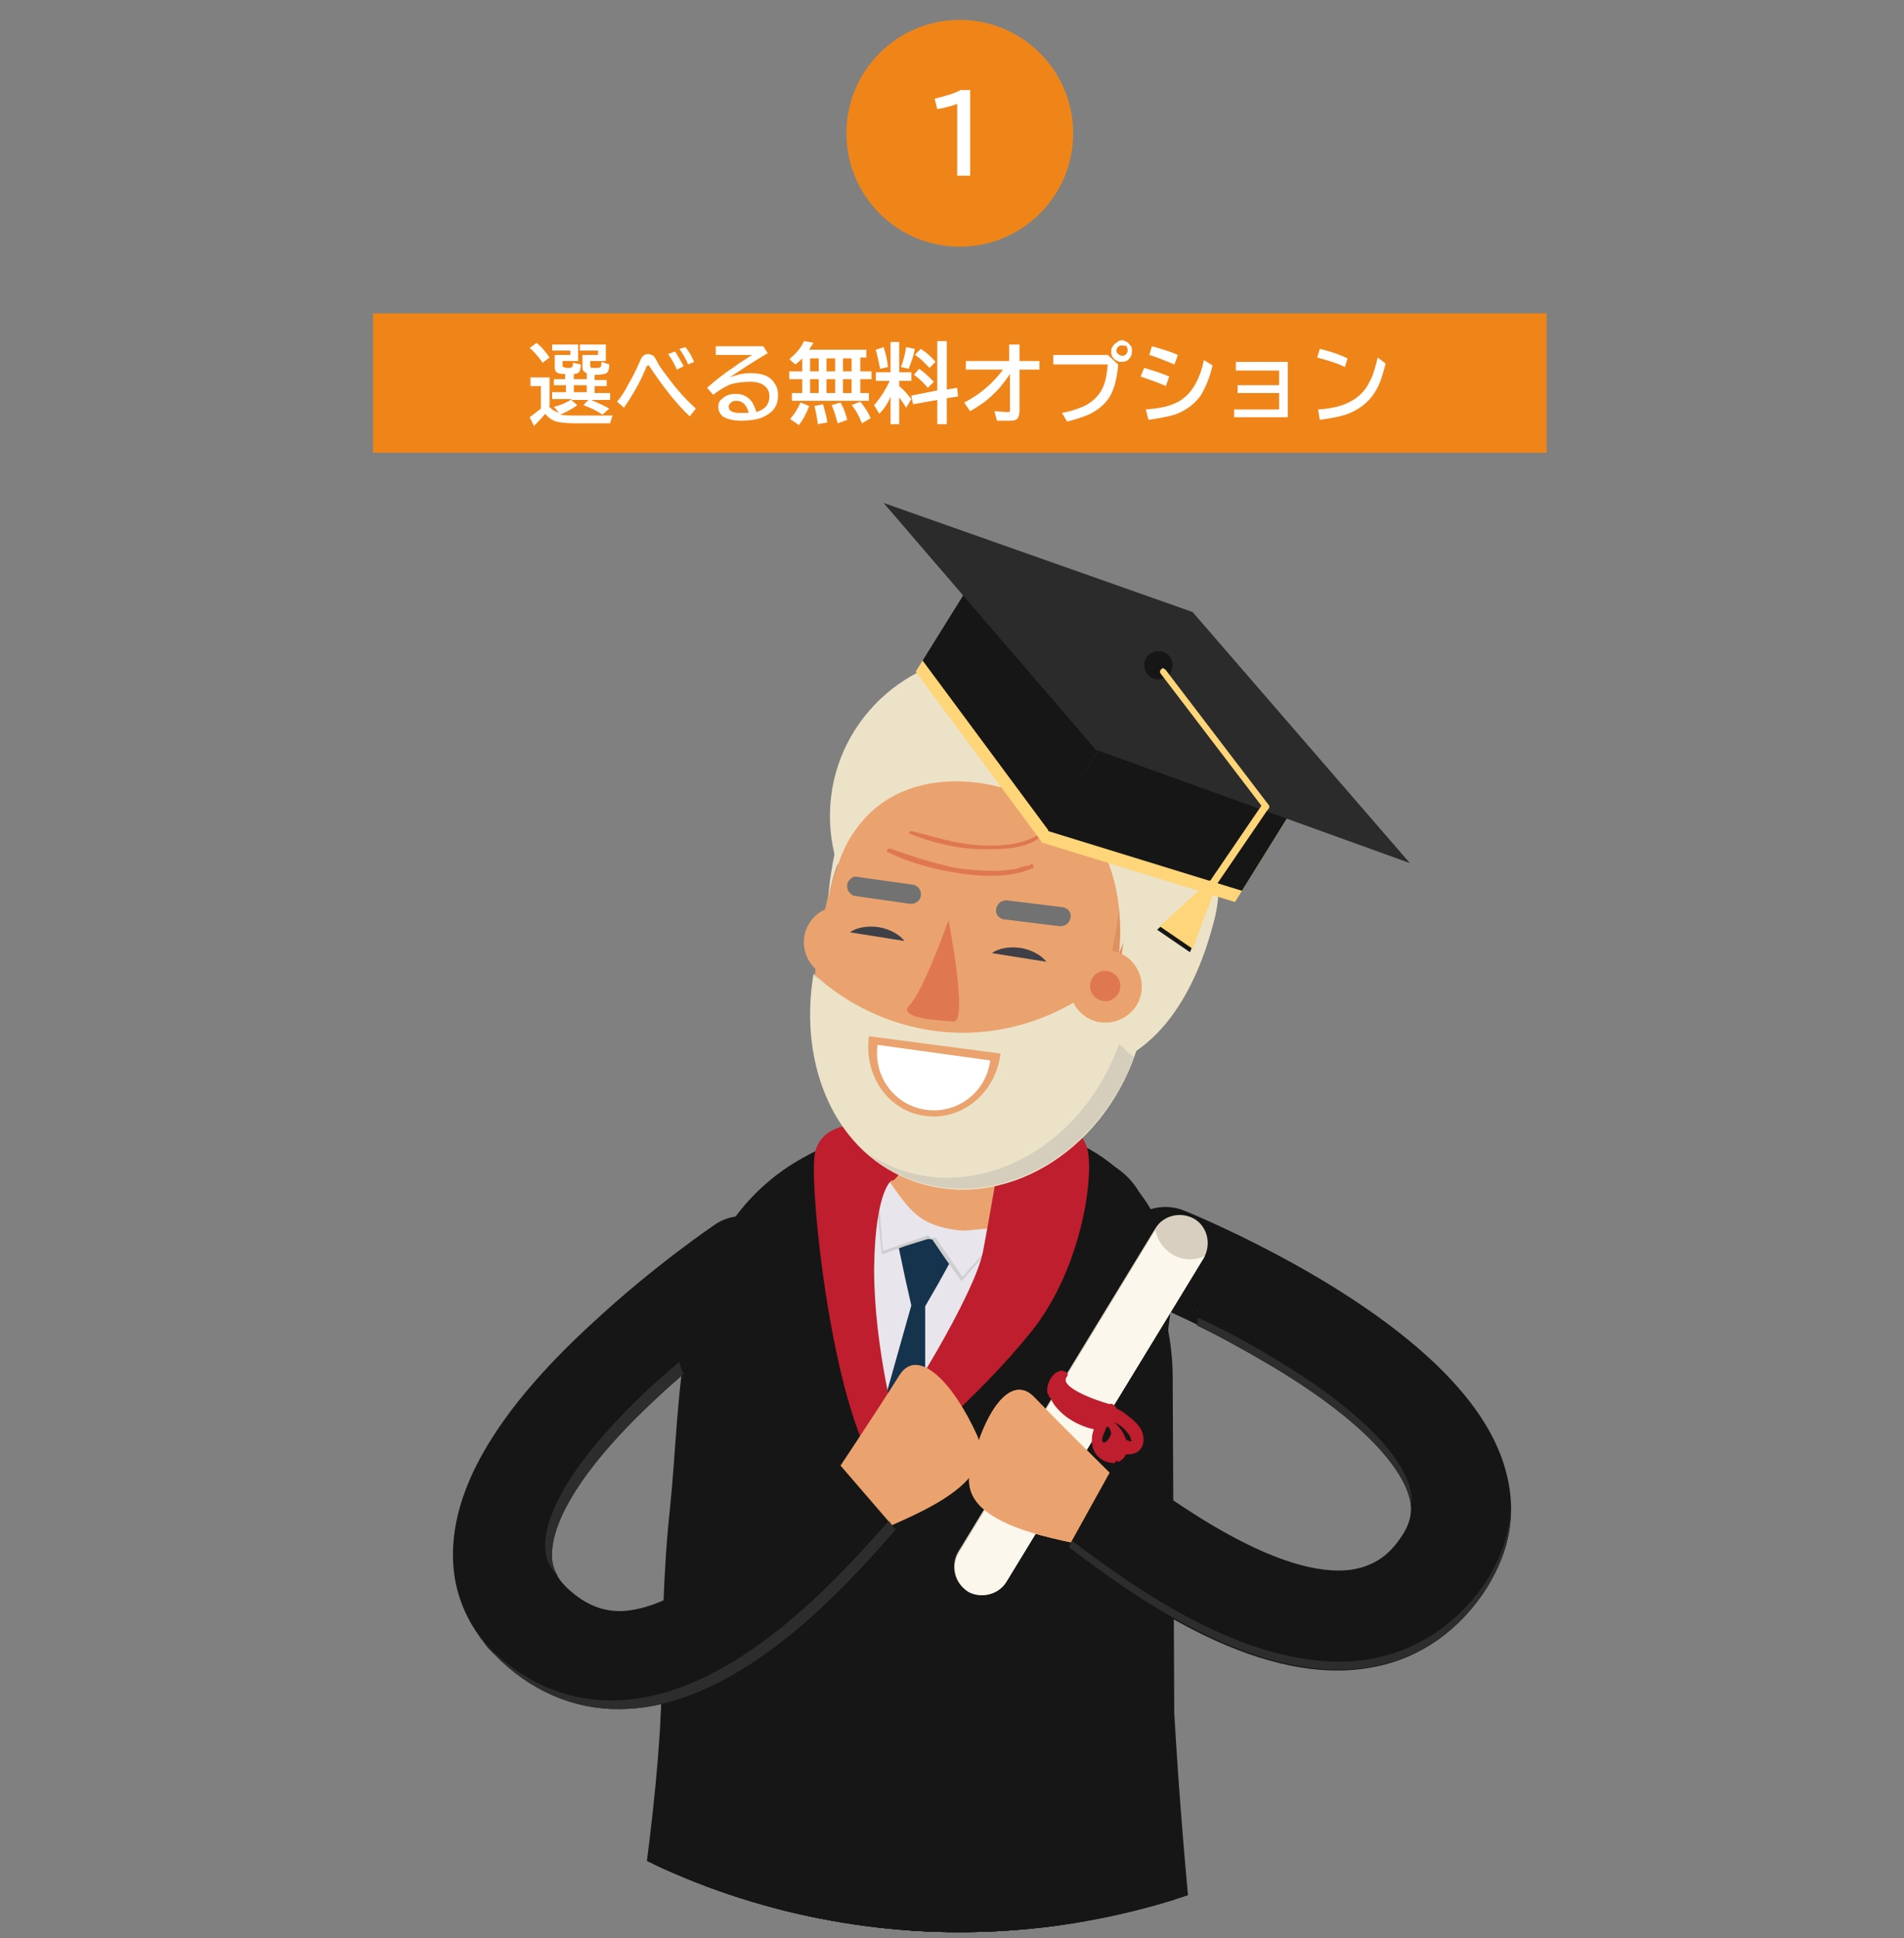 <?xml version="1.0" encoding="utf-8"?>
<!-- Generator: Adobe Illustrator 25.0.0, SVG Export Plug-In . SVG Version: 6.00 Build 0)  -->
<svg version="1.1" id="レイヤー_1" xmlns="http://www.w3.org/2000/svg" xmlns:xlink="http://www.w3.org/1999/xlink" x="0px"
	 y="0px" viewBox="0 0 220 223.9" style="enable-background:new 0 0 220 223.9;" xml:space="preserve">
<rect x="0" y="0" width="220" height="223.9" fill="#808080" stroke="none"/>
<style type="text/css">
	.st0{clip-path:url(#SVGID_2_);}
	.st1{fill:#161616;}
	.st2{fill:#EAA36E;}
	.st3{fill:#353535;}
	.st4{fill:#0E161C;}
	.st5{fill:#E8E5EC;}
	.st6{fill:#15334C;}
	.st7{fill:#CECECE;}
	.st8{fill:#BE1E2D;}
	.st9{fill:#ECE2C8;}
	.st10{fill:#E0784F;}
	.st11{fill:#DD915E;}
	.st12{fill:#727272;}
	.st13{fill:#FFFFFF;}
	.st14{fill:#D6CEBD;}
	.st15{fill:#3F3F48;}
	.st16{fill:#FED578;}
	.st17{fill:#2B2B2B;}
	.st18{fill:#D8CFC0;}
	.st19{fill:#FCF7ED;}
	.st20{fill:#2D2D2D;}
	.st21{fill:#EF8519;}
</style>
<g>
	<defs>
		<circle id="SVGID_1_" cx="110.9" cy="139.6" r="83.6"/>
	</defs>
	<clipPath id="SVGID_2_">
		<use xlink:href="#SVGID_1_"  style="overflow:visible;"/>
	</clipPath>
	<g class="st0">
		<path class="st1" d="M135.9,244.5c0.1,15.7-12.5,28.4-28.2,28.5l0,0c-15.7,0.1-28.4-12.5-28.5-28.2l-0.4-85.5
			c-0.1-15.7,12.5-28.4,28.2-28.5l0,0c15.7-0.1,28.4,12.5,28.5,28.2L135.9,244.5z"/>
		<g>
			<path class="st2" d="M94.6,380.7C94.5,380.7,94.5,380.7,94.6,380.7c-2.4,0-4.2-1.7-4.1-3.7l2.5-164.5c0-2,1.9-3.6,4.1-3.6
				c0,0,0,0,0.1,0c2.3,0,4.1,1.7,4.1,3.7l-2.5,164.5C98.6,379.1,96.8,380.7,94.6,380.7z"/>
			<path class="st2" d="M97,205.4c-0.8,49.9-1.6,100-2.2,149.7L97,205.4z"/>
			<path class="st3" d="M101.4,370.1C101.4,370.1,101.4,370,101.4,370.1l2.5-157.3c0.1-3.2-3-5.9-6.8-5.9c0,0-0.1,0-0.1,0
				c-3.7,0-6.8,2.6-6.8,5.8l-2.5,157.2c0,0.1,0,0.2,0,0.3L101.4,370.1z"/>
			<g>
				<g>
					<path class="st4" d="M99,374.8c-2.2-1.6-4.9-2.5-7.9-2.5c-5.9,0-10.9,3.9-12.7,9.2l20.6-0.1L99,374.8z"/>
				</g>
			</g>
			<g>
				<g>
					<path class="st4" d="M78.8,380.4c-0.3,0.5-0.5,1.1-0.7,1.6l20.9-0.1l0-1.6L78.8,380.4z"/>
				</g>
			</g>
		</g>
		<g>
			<path class="st2" d="M118.6,380.7C118.6,380.7,118.6,380.7,118.6,380.7c2.4,0,4.2-1.7,4.1-3.7l-2.5-164.5c0-2-1.9-3.6-4.1-3.6
				c0,0,0,0-0.1,0c-2.3,0-4.1,1.7-4.1,3.7l2.5,164.5C114.5,379.1,116.3,380.7,118.6,380.7z"/>
			<path class="st2" d="M116.2,205.4c0.8,49.9,1.6,100,2.2,149.7L116.2,205.4z"/>
			<path class="st3" d="M111.7,370.1C111.7,370.1,111.7,370,111.7,370.1l-2.5-157.3c-0.1-3.2,3-5.9,6.8-5.9c0,0,0.1,0,0.1,0
				c3.7,0,6.8,2.6,6.8,5.8l2.5,157.2c0,0.1,0,0.2,0,0.3L111.7,370.1z"/>
			<g>
				<g>
					<path class="st4" d="M114.1,374.8c2.2-1.6,4.9-2.5,7.9-2.5c5.9,0,10.9,3.9,12.7,9.2l-20.6-0.1L114.1,374.8z"/>
				</g>
			</g>
			<g>
				<g>
					<path class="st4" d="M134.3,380.4c0.3,0.5,0.5,1.1,0.7,1.6l-20.9-0.1l0-1.6L134.3,380.4z"/>
				</g>
			</g>
		</g>
		<path class="st1" d="M126.8,217.1c-1.3,10.1-10.8,17.1-21.3,15.8l0,0c-10.5-1.3-17.9-10.6-16.6-20.7l8.5-66
			c1.3-10.1,10.8-17.1,21.3-15.8l0,0c10.5,1.3,17.9,10.6,16.6,20.7L126.8,217.1z"/>
		<path class="st1" d="M106.2,130.9C106.2,130.9,106.2,130.9,106.2,130.9c-1.7-2.1-5.8-0.4-7.7,0.3c-3.4,1.2-6.9,2.9-9.6,5.2
			c-11.1,9.3-10.1,24.7-11.5,38c-1.6,14.7-0.3,30.6-2.4,45.2c-0.3,1.9-0.5,5.6-0.8,7.5c0,0,22.8,3.5,37.2,5.3
			c0.4-2.8-17.9-3.1-17.5-5.9c1-7.2,2-14.5,2.9-21.7c1.2-9,2.4-18,3.7-27.1c1.2-8.6,2.3-17.2,3.5-25.8c0.7-5.1,1.3-10.2,2.1-15.3
			C106.4,134.9,107.3,132.4,106.2,130.9z"/>
		<path class="st2" d="M119.1,135.5c-0.7-0.2-1.4-0.4-2.1-0.5c-4.4-1-9.4-0.5-13.7,1.4c-1.7,0.7-6.3,0.6-6.8,2.5
			c-3.3,14.2-2.7,24.8-6.2,37.1c-1.7,6.1-3.1,10.5-6.2,21.6l30.5,3.9c0-0.6,0-1.1,0-1.6c0.2-12.3,3.8-25.4,11.6-41.3
			c3.6-7.4,3.3-14.4,1.9-19.8c-0.2-0.7-4.9-1.9-5.7-2.1C121.2,136.1,120.1,135.8,119.1,135.5z"/>
		<path class="st2" d="M115.4,133.5c-0.1-2.4-0.1-5.1,0.5-7.6c0.6-2.6-2.1-3.4-4.9-3.5c-2.7-0.6-5.5-0.6-5.6,2.1
			c-0.1,2.5-0.8,5.2-1.4,7.5c-1.1,3.6-2.5,6.7-1,9.8c1,2.3,2.6,4,4.3,4.5c0.2,0.1,0.5,0.1,0.7,0.1c0.2,0,0.5,0.1,0.7,0.1
			c1.7,0,3.7-1.3,5.3-3.2C116.1,140.6,115.5,137.3,115.4,133.5z"/>
		<path class="st5" d="M126.5,134.4c-3.6,5.3-9.6,8.5-15.9,7.7c-4.5-0.6-5.5-2.3-8.1-6c-1-1.4-8.8,3.7-8.9,4.7
			c-0.9,5.9-3,29.5-6.2,43.6c-0.3,1.3-3.3,13-3.6,13c0,0,30.7,4,30.7,4c0-0.6,0-1.1,0-1.6c0.2-12.3,3.8-25.4,11.6-41.3
			C130.7,149,128.8,140.1,126.5,134.4z"/>
		<path class="st1" d="M117.8,178.9l-28.7-3.7c-0.5,3.3-1.1,6.5-1.8,9.3c-0.3,1.3-3.3,13-3.6,13c0,0,30.7,4,30.7,4
			c0-0.6,0-1.1,0-1.6C114.5,193.1,115.6,186.3,117.8,178.9z"/>
		<path class="st1" d="M112.8,211.3l-30.2,0.2c-1.1,6.7-2.5,15.9-3.3,29.9c-1.9,31.6,27.6,33,38,19.1c10.3-13.9-2.9-36.8-4.3-47.5
			C113,212.4,112.9,211.8,112.8,211.3z"/>
		<g>
			<polygon class="st6" points="105.3,150.8 103.1,158.6 99.2,172.4 103,172.9 106.7,173.5 106.9,159.2 106.9,150.9 108.4,148.3 
				111,143.6 107.2,143.1 103.5,142.5 104.6,147.7 			"/>
			<polygon class="st6" points="99.2,172.1 100.4,177.3 101.6,182.5 104.1,177.9 106.7,173.2 103,172.6 			"/>
		</g>
		<g>
			<g>
				<polygon class="st7" points="112,142.5 116.3,142.1 113.7,145 111.1,148 109.3,145.5 107.6,143 				"/>
				<polygon class="st7" points="104.4,140 101.1,137.1 101.5,141 101.9,144.9 104.7,143.9 107.6,143 				"/>
			</g>
			<g>
				<polygon class="st5" points="112.1,142.1 116.5,141.7 113.8,144.6 111.2,147.5 109.5,145 107.8,142.5 				"/>
				<polygon class="st5" points="104.5,139.6 101.3,136.6 101.7,140.5 102,144.5 104.9,143.5 107.8,142.5 				"/>
			</g>
		</g>
		<path class="st1" d="M120.5,236.3l12.1-93.6c0.6-4.5-2.7-8.6-7.4-9.2c-4.7-0.6-8.9,2.6-9.5,7.1l-12.1,93.6L120.5,236.3z"/>
		<path class="st1" d="M99,134c0,0,2,28.1,3.6,31.6c1.5,3.5-5.4,44.8-16.6,53.7c-0.8,0.6-11,1-11,1s14.3-77.9,14.4-78.7
			S99,134,99,134z"/>
		<path class="st1" d="M118,140.3c0,0-12.1,21.9-15.5,25.3c-3.4,3.4-3.3,5.3-3.3,5.3s-1.4,52.9,7.4,53.4c8.8,0.6,14-66.6,14-66.6
			L118,140.3z"/>
		
			<rect x="79.6" y="207.2" transform="matrix(1 -5.211086e-03 5.211086e-03 1 -1.083 0.44)" class="st1" width="8.5" height="1.7"/>
		<path class="st1" d="M103.5,131.8c0,0-5.9-1.3-6.9,0.4c-1,1.8,1.1,4.4,1.1,4.4s3.9-0.9,4.3-0.7c0.4,0.2,0.4,0.2,0.4,0.2l1.6-4.1
			L103.5,131.8z"/>
		<path class="st1" d="M115.4,133c0,0,8.5,0.2,7.6,2.7c-0.8,2.5-3.3,4.9-3.3,4.9l-4.2,1.3c0,0,1-5.4,0-6L115.4,133z"/>
		<path class="st8" d="M100.5,129.9c0,0-5.9-0.7-6.4,3.7c-0.5,4.4,2,28.3,7.2,36.2l2.4-4.3c0,0-2.7-9.5-2.7-18.9
			c0.1-9.4,2.2-10.5,2.1-10.2C103.1,136.6,107.1,133.5,100.5,129.9z"/>
		<path class="st1" d="M135.7,198.2l-59.2-6.1c0.1,26.8-11.8,76.6-13.3,87.6c0,0,52.8,36.6,81.2-2.4
			C144.4,277.3,137.8,234.9,135.7,198.2z"/>
		<path class="st8" d="M115.4,134.3c0,0,3.5-0.6,5.6-2.2c2.4-1.8,3.4-2.4,4.5,0.2c1.1,2.6-0.3,14.1-6.4,21.6c-6,7.5-15,14.9-15,14.9
			l-2.7,1.4c0,0-0.8-3.8,0.9-5.2c1.7-1.4,10.4-15.6,11.3-20.5C114.5,139.7,115.4,134.3,115.4,134.3z"/>
		<g>
			<path class="st9" d="M133.3,94.7c-0.2,10.3-8.8,18.5-19.1,18.3c-10.3-0.2-18.5-8.8-18.3-19.1c0.2-10.3,8.8-18.5,19.1-18.3
				C125.3,75.9,133.5,84.4,133.3,94.7z"/>
			<g>
				<g>
					<path class="st2" d="M101.2,108.5c0.2,2.3-1.5,4.3-3.8,4.5c-2.3,0.2-4.3-1.5-4.5-3.8c-0.2-2.3,1.5-4.3,3.8-4.5
						C98.9,104.5,101,106.2,101.2,108.5z"/>
				</g>
				<g>
					<path class="st10" d="M98.7,108.7c0.1,1-0.6,1.8-1.6,1.9c-1,0.1-1.8-0.6-1.9-1.6c-0.1-1,0.6-1.8,1.6-1.9
						C97.8,107,98.7,107.7,98.7,108.7z"/>
				</g>
			</g>
			<g>
				<path class="st2" d="M132.2,117.2c-2.8,12-13.4,19.8-23.8,17.5c-10.4-2.4-15.9-13.9-13.8-26.1c3.9-21.7,12.3-19.5,22.8-18
					C128.7,92.2,137.6,93.5,132.2,117.2z"/>
			</g>
			<path class="st11" d="M128.7,93.6c1.4,3.8,1.4,9.5-0.7,18.5c-2.8,12-13.4,19.8-23.8,17.5c-2.7-0.6-5.1-1.9-7.1-3.6
				c2.4,4.4,6.3,7.6,11.2,8.7c10.4,2.4,21-5.4,23.8-17.5C135.5,102.6,133.5,96.5,128.7,93.6z"/>
			<path class="st9" d="M129.3,110.1c0,0,2.5-18.1-13.9-19.2c0,0-16.3-5-19.7,12.9c0,0,0.8-17.1,11.4-19
				C117.8,82.9,136.8,92.9,129.3,110.1z"/>
			<path class="st9" d="M106.4,84.8c0,0,6.6-6.2,17.4-2.6c10.8,3.6,19.2,13.6,16.5,24.1c-2.7,10.5-7.4,14.3-10.3,15.9
				c-2.9,1.6-2.2-3.7-2.2-3.7s6.2-19.3-2.1-24.7C117.6,88.5,106.4,84.8,106.4,84.8z"/>
			<g>
				<path class="st10" d="M109.6,106.3c0,0-3,8.4-4.5,9.8c-1.5,1.5,3.3,1.8,5.1,1.9C111.9,118,109.6,106.3,109.6,106.3z"/>
			</g>
			<g>
				<path class="st12" d="M105.9,103.4c0,0.2-0.2,0.4-0.5,0.4l-6.4-0.9c-0.2,0-0.4-0.3-0.4-0.5l0,0c0-0.2,0.2-0.4,0.5-0.4l6.4,0.9
					C105.7,102.9,105.9,103.1,105.9,103.4L105.9,103.4z"/>
				<path class="st12" d="M98.8,103.5c-0.6-0.1-1-0.7-0.9-1.3c0-0.3,0.2-0.5,0.4-0.7c0.2-0.2,0.5-0.3,0.8-0.2l6.4,0.9l0,0
					c0.6,0.1,1,0.7,0.9,1.3c-0.1,0.6-0.7,1-1.3,0.9L98.8,103.5z"/>
			</g>
			<g>
				<path class="st12" d="M115.7,105c0,0.2,0.1,0.4,0.4,0.5l6.5,0.8c0.2,0,0.4-0.1,0.5-0.4l0,0c0-0.2-0.1-0.4-0.4-0.5l-6.5-0.8
					C116,104.6,115.8,104.8,115.7,105L115.7,105z"/>
				<path class="st12" d="M116,106.2c-0.6-0.1-1-0.6-0.9-1.2c0.1-0.6,0.6-1,1.2-1l6.5,0.8c0.6,0.1,1,0.6,0.9,1.2
					c-0.1,0.6-0.6,1-1.2,1L116,106.2z"/>
			</g>
			<g>
				<path class="st9" d="M108.1,119.1c-5.4-0.7-10.3-3.1-14.1-6.6c-1.8,10.7,2.6,20.9,11.7,24c10.1,3.5,21.5-3.2,25.5-14.8
					c2.5-7.4,3.4-12.6,3-16.5C129.4,114.5,119,120.5,108.1,119.1z"/>
			</g>
			<g>
				<g>
					<path class="st2" d="M123.9,112.3c-0.9,2.1,0.1,4.6,2.2,5.5c2.1,0.9,4.6-0.1,5.5-2.2c0.9-2.1-0.1-4.6-2.2-5.5
						C127.2,109.2,124.8,110.2,123.9,112.3z"/>
				</g>
				<g>
					<path class="st10" d="M126.1,113.2c-0.4,0.9,0,1.9,0.9,2.3c0.9,0.4,1.9,0,2.3-0.9c0.4-0.9,0-1.9-0.9-2.3
						C127.5,111.9,126.5,112.3,126.1,113.2z"/>
				</g>
			</g>
			<path class="st2" d="M100.4,119.7l0,0.1c-0.6,4.5,2.3,8.6,6.5,9.1c4.2,0.6,8.1-2.6,8.7-7.1l0-0.1L100.4,119.7z"/>
			<path class="st13" d="M101.4,120.7L101.4,120.7c-0.5,3.7,2,7,5.6,7.5c3.6,0.5,6.9-2,7.4-5.6l0-0.1L101.4,120.7z"/>
			<g>
				<g>
					<path class="st10" d="M105.3,96c2.5,0.6,4.8,1.4,7.4,1.6c2.3,0.2,5.3,0.1,7.3-1.2c0.2-0.1,0.3,0.2,0.2,0.3
						c-1.7,1.4-4.4,1.4-6.5,1.4c-2.9,0-5.9-0.7-8.6-1.8C105,96.3,105.1,96,105.3,96z"/>
				</g>
				<g>
					<path class="st10" d="M102.8,98c2.6,0.9,5.2,1.8,7.9,2.3c1.4,0.2,2.9,0.3,4.3,0.3c0.7,0,1.5-0.1,2.2-0.2c0.3,0,1.7-0.6,1.9-0.4
						c-0.1-0.1,0-0.3,0.1-0.2c0.2,0.1,0.2,0.1,0.2,0.3c0,0.1,0,0.2-0.1,0.2c-2.5,1.1-5.6,1-8.3,0.6c-2.8-0.4-5.9-1.2-8.5-2.5
						C102.4,98.3,102.6,98,102.8,98z"/>
				</g>
			</g>
			<g>
				<path class="st14" d="M95.3,113.6c-0.4-0.4-0.9-0.7-1.3-1.1c0,0.1,0,0.1,0,0.2C94.4,113,94.9,113.3,95.3,113.6z"/>
				<path class="st14" d="M129.3,120.6c-4.1,11.5-15.4,18-25.4,14.5c-1.3-0.5-2.5-1.1-3.6-1.8c1.5,1.3,3.3,2.4,5.4,3.1
					c9.9,3.4,21.1-3,25.3-14.3C130.4,121.7,129.9,121.1,129.3,120.6z"/>
			</g>
			<g>
				<path class="st15" d="M104.5,108.7c-0.5-0.7-1.7-1.4-3-1.6c-1.4-0.2-2.6,0.1-3.3,0.6L104.5,108.7z"/>
				<path class="st15" d="M120.9,111.1c-0.5-0.7-1.7-1.4-3-1.6c-1.4-0.2-2.6,0.1-3.3,0.6L120.9,111.1z"/>
			</g>
		</g>
		<g>
			<g>
				<g>
					<polygon class="st16" points="120.3,97.3 142.7,104.2 150.6,91.5 128.2,84.5 					"/>
					<polygon class="st16" points="105.8,77.6 120.4,97.3 128.2,84.6 113.7,64.9 					"/>
				</g>
				<g>
					<polygon class="st1" points="121.1,96 143.5,102.9 151.4,90.2 129,83.3 					"/>
					<polygon class="st1" points="106.6,76.3 121.2,96 129,83.3 114.5,63.6 					"/>
				</g>
			</g>
			<polygon class="st17" points="126.6,86.6 162.9,99.7 137.8,70.7 102.1,58.1 			"/>
			<path class="st1" d="M132.5,75.9c-0.5,0.8-0.3,1.8,0.4,2.3c0.8,0.5,1.8,0.3,2.3-0.4c0.5-0.8,0.3-1.8-0.4-2.3
				C134,75,133,75.2,132.5,75.9z"/>
			<g>
				<path class="st16" d="M134.2,77.3c-0.2,0.1-0.2,0.4-0.1,0.5L146,93.4c0.1,0.2,0.4,0.2,0.5,0.1l0,0c0.2-0.1,0.2-0.4,0.1-0.5
					l-11.9-15.6C134.5,77.2,134.3,77.1,134.2,77.3L134.2,77.3z"/>
				<path class="st16" d="M140,101.5c-0.1,0.2-0.1,0.4,0.1,0.6l0,0c0.2,0.1,0.4,0.1,0.6-0.1l5.8-8.5c0.1-0.2,0.1-0.4-0.1-0.6l0,0
					c-0.2-0.1-0.4-0.1-0.6,0.1L140,101.5z"/>
				<g>
					<polygon class="st1" points="135.6,108.7 137.5,110 139.3,105.4 141.1,100.7 137.4,104.1 133.7,107.4 					"/>
					<polygon class="st16" points="135.9,108.3 137.8,109.6 139.5,105 141.3,100.4 137.6,103.7 134,107 					"/>
				</g>
			</g>
		</g>
		<g>
			<path class="st2" d="M131.2,173.1l4.3,2l-3.3,7.3c-3-2-5.2-3.4-5.8-3.6c-2.7-0.9-15.8-2.2-14.3-8.8c1.4-6.6,4.6-11.5,7.4-8.6
				C122.3,164.3,131.2,173.1,131.2,173.1z"/>
			<path class="st1" d="M123.5,178.7l5.6-10.1c0.4,0.3,0.8,0.6,1.3,1c4.8,3.6,17.5,13,25.9,11.7c2.3-0.4,4.1-1.5,5.6-3.7
				c1.2-1.7,1.5-3.1,1-4.9c-0.7-2.5-3.7-7.7-15.7-14.9c-7.5-4.5-14.6-7.4-14.7-7.4c-2.9-1.2-4.3-4.5-3.2-7.4
				c1.2-2.9,4.5-4.3,7.4-3.2c0.3,0.1,7.9,3.2,16.1,8.1c11.8,7.1,18.8,14.3,21,21.6c1.3,4.4,0.8,8.8-1.5,12.9
				c-0.3,0.6-0.7,1.2-1.1,1.8c-3.3,4.6-7.9,7.5-13.2,8.4c-13.1,2.1-27.5-8.7-34.5-13.8C123.6,178.8,123.5,178.7,123.5,178.7z"/>
		</g>
		<path class="st2" d="M94.8,172.8l-3.8,2.8l4.8,6.4c2.5-2.6,4.4-4.3,4.9-4.7c2.5-1.5,15-5.3,12.2-11.5c-2.8-6.2-6.9-10.3-9-6.9
			C101.8,162.3,94.8,172.8,94.8,172.8z"/>
		<path class="st1" d="M103.5,176.7L96,168c-0.3,0.4-0.7,0.8-1.1,1.3c-3.9,4.5-14.4,16.3-22.9,16.8c-2.3,0.1-4.3-0.7-6.3-2.5
			c-1.5-1.4-2.1-2.7-1.9-4.6c0.2-2.6,2.1-8.3,12.4-17.8c6.4-5.9,12.8-10.2,12.8-10.3c2.6-1.8,3.3-5.3,1.6-7.9
			c-1.8-2.6-5.3-3.3-7.9-1.6c-0.3,0.2-7.1,4.8-14.1,11.3C58.4,162,53,170.5,52.4,178.1c-0.4,4.6,1,8.8,4.1,12.3c0.5,0.5,1,1,1.5,1.5
			c4.2,3.9,9.2,5.8,14.6,5.5c13.3-0.7,25.2-14.1,30.9-20.6C103.5,176.8,103.5,176.7,103.5,176.7z"/>
		<g>
			<path class="st18" d="M116.3,182.7c-0.9,1.5-2.9,2-4.5,1.1l0,0c-1.5-0.9-2-2.9-1.1-4.5l22.8-37.4c0.9-1.5,2.9-2,4.5-1.1l0,0
				c1.5,0.9,2,2.9,1.1,4.5L116.3,182.7z"/>
			<path class="st19" d="M116.3,182.7l22.8-37.4c0-0.1,0.1-0.1,0.1-0.2c-1.5,0.7-3.4,0.5-4.8-1.1c-0.5-0.6-0.8-1.3-0.9-1.9
				l-22.7,37.3c-0.9,1.5-0.4,3.5,1.1,4.5C113.4,184.7,115.4,184.2,116.3,182.7z"/>
			<path class="st8" d="M132.1,165.9c-0.2-1.2-1.2-1.9-2.1-2.6c-0.2-0.2-0.6-0.4-1-0.6c0-0.1-0.1-0.2-0.2-0.3
				c-0.2-0.2-0.4-0.3-0.6-0.2c-1.5-0.4-6-2-4.9-3.2c0.1-0.1,0.1-0.4-0.1-0.5c-0.1,0-0.1,0-0.2-0.1c0,0-0.1,0-0.1,0
				c-0.1-0.1-0.3-0.1-0.5,0c-0.4,0.1-0.7,0.4-0.9,0.7c-0.3,0.4-0.8,1.6-0.3,2.1c0,0.1,0,0.2,0.1,0.2c0,0.1,0.1,0.1,0.1,0.1
				c0.3,0.9,1.4,1.9,2,2.3c0.7,0.5,1.9,1.1,3,1.3c-0.3,0.7-0.3,1.6-0.1,2.2c0.3,1,1.3,1.7,2.4,1.7c0.6,0,1.2-0.5,1.4-1
				c0.1,0,0.2,0,0.3,0C131.6,168,132.3,167.1,132.1,165.9z M127.4,166.6c-0.2-0.6,0.3-1.1,0.4-1.7c0.1,0,0.2-0.1,0.3-0.1
				c0,0.1,0,0.1,0.1,0.2c0,0.1,0,0.1,0.1,0.2c0,0.1,0.1,0.3,0.1,0.4C128.3,165.9,127.9,166.8,127.4,166.6z M130.7,166.5
				c-0.2,0-0.4-0.1-0.6-0.2c-0.2-0.7-0.8-1.6-1.4-2c0,0,0,0,0,0c0.8,0.3,1.3,0.8,1.8,1.5c0,0,0.2,0.4,0.2,0.6
				C130.8,166.4,130.8,166.4,130.7,166.5C130.8,166.5,130.8,166.5,130.7,166.5z"/>
		</g>
		<path class="st2" d="M131.2,173.1l4.3,2l-3.3,7.3c-3-2-5.2-3.4-5.8-3.6c-2.7-0.9-15.8-2.2-14.3-8.8c1.4-6.6,4.6-11.5,7.4-8.6
			C122.3,164.3,131.2,173.1,131.2,173.1z"/>
		<path class="st1" d="M173.9,169.6c-2.1-7.3-9.2-14.5-21-21.6c-3.6-2.2-7.2-4-10-5.4c-0.9,2.6-2.2,5-3.5,7.6
			c-0.3,0.5-0.7,0.9-1.2,1.2c0.1,0.3,0.2,0.7,0.2,1c0,0.2,0,0.5-0.1,0.7c2.5,1.2,5.6,2.9,8.8,4.8c12,7.2,15,12.5,15.7,14.9
			c0.5,1.7,0.2,3.2-1,4.9c-1.5,2.2-3.3,3.4-5.6,3.7c-8.4,1.3-21.1-8.2-25.9-11.7c-0.5-0.4-0.9-0.7-1.3-1l-5.6,10.1
			c0,0,0.1,0.1,0.1,0.1c6.9,5.2,21.3,15.9,34.5,13.8c5.3-0.8,9.9-3.7,13.2-8.4c0.4-0.6,0.8-1.2,1.1-1.8
			C174.7,178.4,175.2,174,173.9,169.6z"/>
		<g>
			<path class="st20" d="M78.5,157.3c-1,0.9-2.1,1.8-3.2,2.8C65,169.7,63.2,175.4,63,178c-0.1,1.6,0.3,2.9,1.5,4.1
				c-0.6-0.9-0.8-1.9-0.7-3.1c0.2-2.6,2.1-8.3,12.4-17.8c0.9-0.9,1.9-1.7,2.8-2.5C78.7,158.2,78.6,157.8,78.5,157.3z"/>
			<path class="st20" d="M102.7,175.7C102.7,175.7,102.7,175.8,102.7,175.7c-5.8,6.5-17.7,20-31,20.7c-5.4,0.3-10.4-1.6-14.6-5.5
				c-0.5-0.5-1-1-1.5-1.5c-0.1-0.1-0.2-0.2-0.2-0.3c0.3,0.4,0.7,0.9,1,1.3c0.5,0.5,1,1,1.5,1.5c4.2,3.9,9.2,5.8,14.6,5.5
				c13.3-0.7,25.2-14.1,30.9-20.6c0,0,0.1-0.1,0.1-0.1L102.7,175.7z"/>
		</g>
		<g>
			<path class="st20" d="M162.9,171.8c-0.7-2.5-3.7-7.7-15.7-14.9c-3.1-1.9-6.2-3.5-8.8-4.7c0,0.1,0,0.1,0,0.2c0,0.2,0,0.5-0.1,0.7
				c2.5,1.2,5.6,2.9,8.8,4.8c12,7.2,15,12.5,15.7,14.9c0.1,0.4,0.2,0.7,0.2,1.1C163.2,173.2,163.1,172.5,162.9,171.8z"/>
			<path class="st20" d="M172.4,181.5c-0.3,0.6-0.7,1.2-1.1,1.8c-3.3,4.6-7.9,7.5-13.2,8.4c-13,2-27.2-8.4-34.2-13.7l-0.4,0.7
				c0,0,0.1,0.1,0.1,0.1c6.9,5.2,21.3,15.9,34.5,13.8c5.3-0.8,9.9-3.7,13.2-8.4c0.4-0.6,0.8-1.2,1.1-1.8c1.5-2.7,2.3-5.6,2.2-8.6
				C174.5,176.5,173.8,179,172.4,181.5z"/>
			<path class="st20" d="M138.4,151.4c0,0,0-0.1,0-0.1c0,0-0.1,0.1-0.1,0.1c0.1,0.2,0.1,0.3,0.1,0.5
				C138.4,151.7,138.4,151.6,138.4,151.4z"/>
		</g>
	</g>
</g>
<g>
	<rect x="43.1" y="36.2" class="st21" width="135.6" height="16.1"/>
	<g>
		<path class="st13" d="M63.4,46.9c0.3,0.4,0.7,0.6,1.2,0.8L64,47c0.8-0.2,1.5-0.5,2.1-0.9h-2.3v-0.8h1.6v-0.8H64v-0.7h1.3v-0.6
			c0,0-0.1,0-0.1,0c-0.5,0-0.8-0.1-0.9-0.2c-0.1-0.1-0.2-0.3-0.2-0.5V41h1.8v-0.5h-2.1v-0.7h3v1.9H65v0.5c0,0.1,0,0.2,0.1,0.2
			c0.1,0,0.2,0.1,0.4,0.1c0.3,0,0.5,0,0.6-0.1c0.1-0.1,0.1-0.3,0.1-0.5l0.9,0.2c0,0,0,0.1,0,0.1c0,0.4-0.1,0.7-0.2,0.8
			c-0.1,0.1-0.3,0.2-0.6,0.2v0.6h1.5v-0.7c-0.3-0.1-0.5-0.3-0.5-0.6V41h1.8v-0.5h-2.1v-0.7h3v1.9h-1.8v0.5c0,0.1,0,0.2,0.1,0.3
			c0.1,0,0.3,0,0.5,0c0.3,0,0.5,0,0.6-0.1c0,0,0.1-0.2,0.1-0.6l0.9,0.3c0,0.5-0.1,0.8-0.3,1c-0.2,0.1-0.6,0.2-1.4,0.2v0.6h1.4v0.7
			h-1.4v0.8h1.8v0.8h-2.2c0.7,0.3,1.4,0.6,2.1,1l-0.8,0.7c-0.7-0.5-1.4-0.8-2.2-1.1l0.6-0.6h-2l0.7,0.6c-0.8,0.6-1.5,0.9-2,1.1
			c0,0,0.1,0,0.1,0c0.4,0.1,1,0.1,1.7,0.1h4.3c-0.1,0.2-0.2,0.5-0.3,0.9h-4c-1.1,0-2-0.1-2.5-0.3c-0.4-0.2-0.7-0.4-1-0.8
			c-0.5,0.6-0.9,1-1.3,1.4l-0.5-1c0.4-0.3,0.8-0.6,1.3-1v-2.6h-1.2v-1h2.2V46.9z M62.7,41.9c-0.5-0.7-1-1.3-1.5-1.7l0.8-0.6
			c0.6,0.5,1.1,1.1,1.5,1.7L62.7,41.9z M67.8,44.5h-1.5v0.8h1.5V44.5z"/>
		<path class="st13" d="M71.3,46.4c0.5-0.6,0.9-1.2,1.3-2c0.6-1,1-1.9,1.4-2.8c0.2-0.5,0.5-0.7,0.9-0.7c0.2,0,0.4,0.1,0.6,0.2
			c0.1,0.1,0.3,0.4,0.5,0.8c0.3,0.6,0.8,1.2,1.4,2c0.9,1.2,1.9,2.3,3,3.3l-0.7,0.9c-1.5-1.4-3-3.3-4.6-5.7c-0.1-0.2-0.2-0.2-0.2-0.2
			c-0.1,0-0.2,0.1-0.3,0.4c-0.3,0.7-0.7,1.6-1.3,2.6c-0.4,0.7-0.8,1.3-1.2,1.9L71.3,46.4z M78.2,42.7c-0.2-0.5-0.5-1.1-1-1.8
			l0.8-0.3c0.4,0.6,0.7,1.2,1,1.7L78.2,42.7z M79.5,42.1c-0.2-0.6-0.6-1.2-1-1.8l0.7-0.2c0.4,0.5,0.7,1,1,1.7L79.5,42.1z"/>
		<path class="st13" d="M82.7,40h5.5l0.5,0.8c-1.7,1-3.2,2-4.4,2.8c0.8-0.3,1.6-0.5,2.4-0.5c0.7,0,1.3,0.1,1.8,0.3
			c0.4,0.2,0.8,0.5,1,0.9c0.3,0.4,0.4,0.8,0.4,1.4c0,0.7-0.2,1.3-0.7,1.8c-0.3,0.3-0.8,0.6-1.3,0.8c-0.7,0.2-1.4,0.3-2.3,0.3
			c-0.9,0-1.6-0.2-2.1-0.5c-0.3-0.3-0.5-0.6-0.5-1.1c0-0.4,0.1-0.7,0.4-0.9c0.4-0.4,0.9-0.6,1.6-0.6c0.7,0,1.2,0.2,1.7,0.7
			c0.3,0.3,0.5,0.8,0.7,1.4c1-0.3,1.5-0.9,1.5-1.8c0-0.7-0.3-1.1-0.8-1.4c-0.4-0.2-0.8-0.3-1.4-0.3c-0.8,0-1.6,0.1-2.3,0.3
			c-0.5,0.2-1.2,0.6-2,1.2l-0.7-0.8c0.9-0.8,1.9-1.6,3.1-2.4c0.8-0.6,1.5-1,2.1-1.4h-4.2V40z M86.5,47.7c-0.2-0.9-0.7-1.4-1.4-1.4
			c-0.4,0-0.6,0.1-0.8,0.4c-0.1,0.1-0.1,0.2-0.1,0.3c0,0.3,0.2,0.5,0.5,0.6c0.3,0.1,0.6,0.1,1.1,0.1C86,47.7,86.2,47.7,86.5,47.7z"
			/>
		<path class="st13" d="M99.4,41.4v1.5h1.3v0.9h-1.3v1.6h1v0.9h-8.9v-0.9h1.2v-1.6h-1.5v-0.9h1.5v-1.5c-0.2,0.2-0.5,0.5-0.8,0.7
			l-0.7-0.6c0.7-0.6,1.3-1.2,1.7-2.1l1.1,0.2c-0.2,0.3-0.4,0.6-0.5,0.8h6.6v0.9H99.4z M91.3,48.4c0.5-0.6,0.9-1.2,1.2-1.9l1,0.4
			c-0.3,0.8-0.7,1.6-1.2,2.2L91.3,48.4z M94.6,41.4h-1v1.5h1V41.4z M94.6,43.8h-1v1.6h1V43.8z M94.5,49c-0.1-0.7-0.2-1.4-0.4-2.1
			l1-0.2c0.2,0.7,0.4,1.4,0.5,2.1L94.5,49z M96.5,41.4h-1v1.5h1V41.4z M96.5,43.8h-1v1.6h1V43.8z M96.8,48.9
			c-0.2-0.7-0.4-1.4-0.7-2.1l1-0.3c0.4,0.6,0.6,1.3,0.8,2L96.8,48.9z M98.4,41.4h-1v1.5h1V41.4z M98.4,43.8h-1v1.6h1V43.8z
			 M99.6,48.9c-0.3-0.7-0.6-1.4-1.2-2.1l1-0.4c0.5,0.6,0.9,1.2,1.2,1.9L99.6,48.9z"/>
		<path class="st13" d="M102.9,45.8c-0.3,0.8-0.8,1.5-1.3,2l-0.6-1c0.7-0.8,1.3-1.7,1.8-2.8h-1.6v-1h1.7v-3.5h1V43h1.4v1h-1.4v0.6
			c0.6,0.5,1,1,1.4,1.5l-0.6,1c-0.3-0.5-0.6-0.9-0.8-1.2V49h-1V45.8z M101.7,42.6c-0.2-1-0.4-1.8-0.5-2.2l0.9-0.3
			c0.2,0.6,0.4,1.3,0.5,2.3L101.7,42.6z M104.1,42.4c0.3-0.8,0.5-1.6,0.6-2.3l1,0.2c-0.1,0.7-0.4,1.5-0.7,2.3L104.1,42.4z M109.4,46
			v3h-1.1v-2.8l-2.8,0.5l-0.2-1l3-0.6v-5.7h1.1V45l1.2-0.2l0.1,1L109.4,46z M107.2,44.8c-0.5-0.6-1-1.1-1.6-1.5l0.6-0.7
			c0.6,0.4,1.1,0.9,1.7,1.5L107.2,44.8z M107.4,42.5c-0.5-0.5-1-1.1-1.7-1.5l0.7-0.7c0.6,0.4,1.2,0.9,1.7,1.5L107.4,42.5z"/>
		<path class="st13" d="M116.7,39.8h1.1v1.9h2.3v1h-2.3v4.8c0,0.4-0.1,0.6-0.2,0.8c-0.1,0.2-0.4,0.3-0.9,0.3c-0.5,0-1,0-1.5,0
			l-0.3-1.1c0.5,0,1,0.1,1.5,0.1c0.2,0,0.2,0,0.3-0.1c0,0,0-0.1,0-0.2v-4.1c-0.6,0.9-1.3,1.8-2.1,2.5c-0.7,0.7-1.5,1.2-2.5,1.8
			l-0.7-1c1.8-0.9,3.3-2.2,4.5-3.8h-4.3v-1h5V39.8z"/>
		<path class="st13" d="M121.7,41h6.3l1.2,1.1c-0.1,1.4-0.4,2.6-0.8,3.4c-0.5,1-1.3,1.7-2.4,2.3c-0.7,0.3-1.5,0.6-2.7,0.9l-0.6-1
			c1.1-0.2,1.9-0.5,2.6-0.8c1-0.5,1.8-1.3,2.2-2.3c0.3-0.7,0.4-1.5,0.5-2.5h-6.3V41z M129.6,39.3c0.2,0,0.4,0.1,0.6,0.2
			c0.2,0.1,0.3,0.3,0.5,0.5c0.1,0.2,0.1,0.4,0.1,0.6c0,0.3-0.1,0.6-0.3,0.8c-0.2,0.3-0.5,0.4-0.9,0.4c-0.2,0-0.3,0-0.5-0.1
			c-0.2-0.1-0.4-0.2-0.5-0.4c-0.2-0.2-0.2-0.5-0.2-0.7c0-0.2,0-0.4,0.2-0.6c0.1-0.2,0.2-0.3,0.4-0.4
			C129.2,39.4,129.4,39.3,129.6,39.3z M129.6,39.9c-0.1,0-0.2,0-0.3,0.1c-0.2,0.1-0.3,0.3-0.3,0.5c0,0.2,0.1,0.3,0.2,0.4
			c0.1,0.1,0.3,0.2,0.5,0.2c0.1,0,0.2,0,0.3-0.1c0.2-0.1,0.3-0.3,0.3-0.6c0-0.2-0.1-0.3-0.2-0.5C130,40,129.8,39.9,129.6,39.9z"/>
		<path class="st13" d="M134.7,44.6c-0.8-0.4-1.8-0.7-2.9-1.1l0.4-1c1,0.3,2,0.6,2.9,1L134.7,44.6z M132.4,47.3
			c1.3-0.1,2.4-0.3,3.1-0.6c1.1-0.4,2-1.2,2.6-2.3c0.4-0.7,0.8-1.7,1-2.8l1,0.6c-0.3,1.4-0.8,2.5-1.3,3.4c-0.7,1-1.6,1.7-2.8,2.2
			c-0.8,0.3-2,0.5-3.3,0.7L132.4,47.3z M135.7,42.1c-1-0.4-1.9-0.8-2.9-1.1l0.3-1c1.1,0.3,2.1,0.6,3,1L135.7,42.1z"/>
		<path class="st13" d="M142.8,41.8h6v6.4h-6.2v-0.9h5.2v-1.9H143v-0.9h4.8v-1.7h-5V41.8z"/>
		<path class="st13" d="M155.4,42.4c-1-0.5-2.1-0.8-3.2-1.1l0.3-1c1.3,0.3,2.4,0.7,3.2,1.1L155.4,42.4z M152.3,47.3
			c1.6-0.1,2.8-0.4,3.7-0.9c1-0.5,1.8-1.3,2.3-2.4c0.4-0.7,0.6-1.6,0.9-2.7l0.9,0.7c-0.3,1.2-0.6,2.2-1,2.9
			c-0.7,1.3-1.7,2.2-3.1,2.8c-0.9,0.4-2.1,0.6-3.5,0.8L152.3,47.3z"/>
	</g>
</g>
<circle class="st21" cx="110.9" cy="15.4" r="13.1"/>
<g>
	<path class="st13" d="M110.6,20.3V12c-0.8,0.3-1.6,0.5-2.3,0.6l-0.3-1.2c1.2-0.3,2.3-0.6,3-1h1.1v9.9H110.6z"/>
</g>
</svg>
